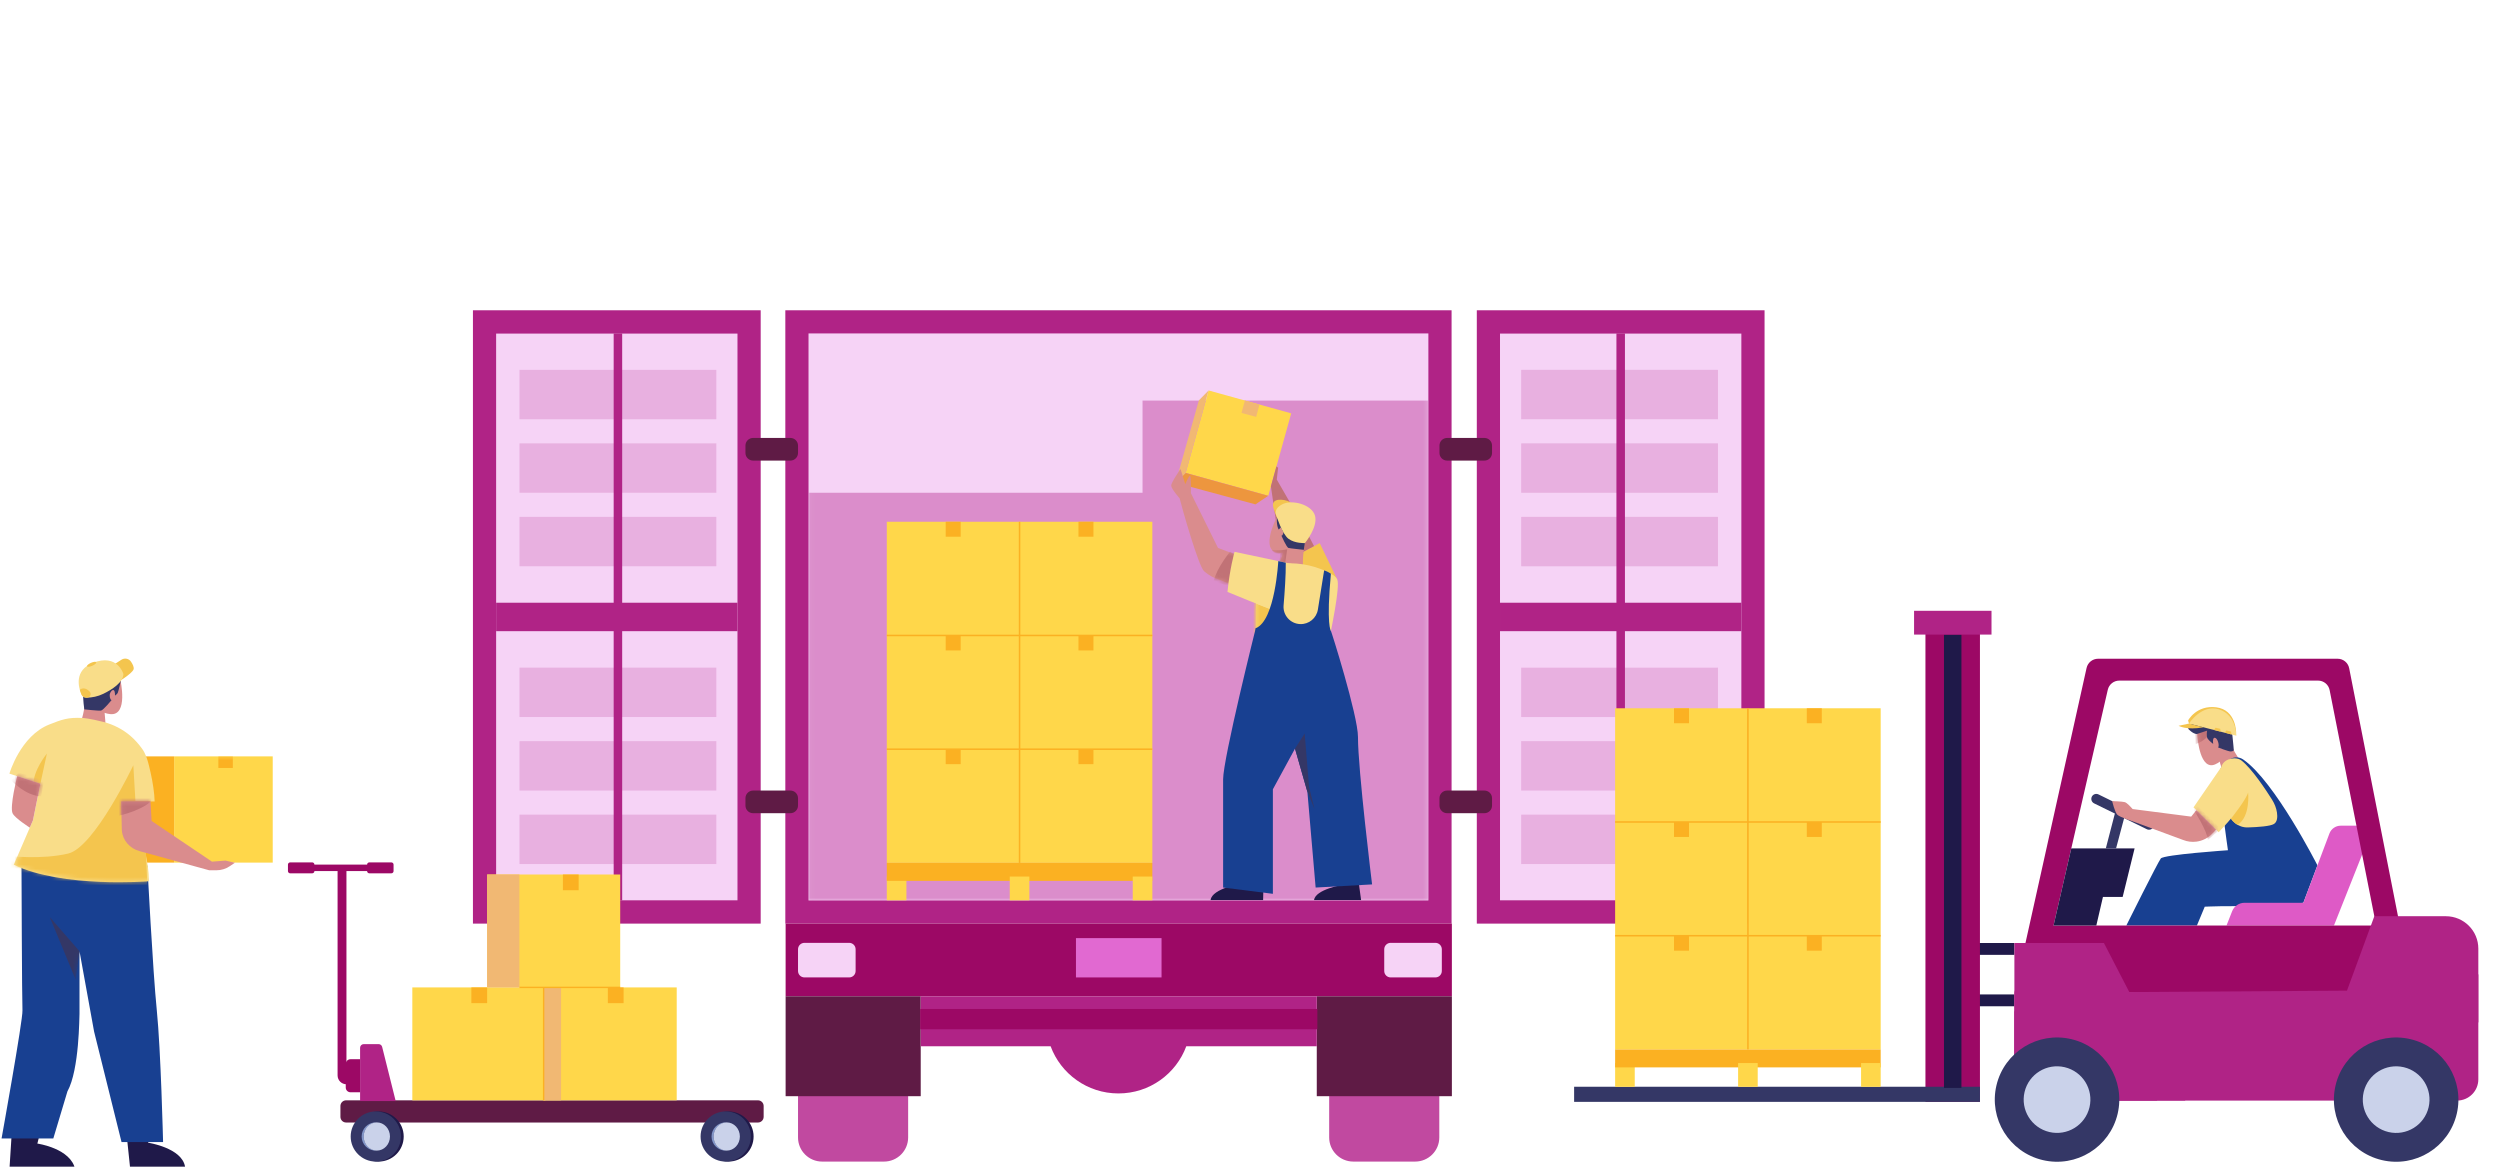 <svg width="600" height="280" viewBox="0 0 600 280" fill="none" xmlns="http://www.w3.org/2000/svg">
<g clip-path="url(#clip0_16965_57449)">
<path d="M348.379 221.667V74.466L188.479 74.466L188.479 221.667L348.379 221.667Z" fill="#B02386"/>
<path d="M342.811 80.023H194.045V216.11H342.811V80.023Z" fill="#F6D3F6"/>
<mask id="mask0_16965_57449" style="mask-type:luminance" maskUnits="userSpaceOnUse" x="194" y="80" width="149" height="137">
<path d="M342.811 80.023H194.045V216.11H342.811V80.023Z" fill="white"/>
</mask>
<g mask="url(#mask0_16965_57449)">
<path opacity="0.5" d="M194.045 119.922V216.11H342.809V96.14H274.209V118.26H194.045V119.922Z" fill="#C149A0"/>
</g>
<path d="M182.565 221.667L182.565 74.466L113.505 74.466L113.505 221.667H182.565Z" fill="#B02386"/>
<path d="M176.995 80.061H119.072V216.075H176.995V80.061Z" fill="#F6D3F6"/>
<path d="M176.995 144.654H119.072V151.482H176.995V144.654Z" fill="#B02386"/>
<g opacity="0.2">
<path d="M171.919 88.765H124.683V100.619H171.919V88.765Z" fill="#B02386"/>
<path d="M171.919 106.406H124.683V118.26H171.919V106.406Z" fill="#B02386"/>
<path d="M171.919 124.047H124.683V135.902H171.919V124.047Z" fill="#B02386"/>
</g>
<g opacity="0.2">
<path d="M171.919 160.232H124.683V172.086H171.919V160.232Z" fill="#B02386"/>
<path d="M171.919 177.875H124.683V189.73H171.919V177.875Z" fill="#B02386"/>
<path d="M171.919 195.517H124.683V207.371H171.919V195.517Z" fill="#B02386"/>
</g>
<path d="M189.693 110.542H180.741C179.729 110.542 178.91 109.725 178.91 108.715V106.932C178.91 105.922 179.729 105.105 180.741 105.105H189.693C190.705 105.105 191.524 105.922 191.524 106.932V108.715C191.524 109.723 190.705 110.542 189.693 110.542Z" fill="#5F1B45"/>
<path d="M189.693 195.17H180.741C179.729 195.17 178.91 194.352 178.91 193.342V191.559C178.91 190.549 179.729 189.732 180.741 189.732H189.693C190.705 189.732 191.524 190.549 191.524 191.559V193.342C191.524 194.35 190.705 195.17 189.693 195.17Z" fill="#5F1B45"/>
<path d="M423.493 221.668V74.467L354.433 74.467V221.668H423.493Z" fill="#B02386"/>
<path d="M360.002 216.074H417.926V80.061H360.002V216.074Z" fill="#F6D3F6"/>
<path d="M360.002 151.481H417.926V144.654H360.002V151.481Z" fill="#B02386"/>
<g opacity="0.2">
<path d="M365.078 100.618H412.314V88.764H365.078V100.618Z" fill="#B02386"/>
<path d="M365.078 118.261H412.314V106.407H365.078V118.261Z" fill="#B02386"/>
<path d="M365.078 135.904H412.314V124.049H365.078V135.904Z" fill="#B02386"/>
</g>
<g opacity="0.2">
<path d="M365.078 172.088H412.314V160.234H365.078V172.088Z" fill="#B02386"/>
<path d="M365.078 189.729H412.314V177.874H365.078V189.729Z" fill="#B02386"/>
<path d="M365.078 207.371H412.314V195.517H365.078V207.371Z" fill="#B02386"/>
</g>
<path d="M347.306 110.542H356.258C357.269 110.542 358.088 109.725 358.088 108.715V106.932C358.088 105.922 357.269 105.105 356.258 105.105H347.306C346.294 105.105 345.475 105.922 345.475 106.932V108.715C345.473 109.723 346.294 110.542 347.306 110.542Z" fill="#5F1B45"/>
<path d="M347.306 195.17H356.258C357.269 195.17 358.088 194.352 358.088 193.342V191.559C358.088 190.549 357.269 189.732 356.258 189.732H347.306C346.294 189.732 345.475 190.549 345.475 191.559V193.342C345.473 194.35 346.294 195.17 347.306 195.17Z" fill="#5F1B45"/>
<path d="M149.323 80.023H147.28V216.11H149.323V80.023Z" fill="#B02386"/>
<path d="M389.986 80.023H387.943V216.11H389.986V80.023Z" fill="#B02386"/>
<path d="M244.695 179.806H212.83V207.099H244.695V179.806Z" fill="#FFD74A"/>
<path d="M230.563 179.806H226.966V183.397H230.563V179.806Z" fill="#FBB122"/>
<path d="M244.695 152.513H212.83V179.806H244.695V152.513Z" fill="#FFD74A"/>
<path d="M230.563 152.513H226.966V156.104H230.563V152.513Z" fill="#FBB122"/>
<path d="M244.695 125.221H212.83V152.513H244.695V125.221Z" fill="#FFD74A"/>
<path d="M230.563 125.221H226.966V128.811H230.563V125.221Z" fill="#FBB122"/>
<path d="M276.562 179.806H244.697V207.099H276.562V179.806Z" fill="#FFD74A"/>
<path d="M262.428 179.806H258.831V183.397H262.428V179.806Z" fill="#FBB122"/>
<path d="M276.562 152.513H244.697V179.806H276.562V152.513Z" fill="#FFD74A"/>
<path d="M262.428 152.513H258.831V156.104H262.428V152.513Z" fill="#FBB122"/>
<path d="M276.562 125.221H244.697V152.513H276.562V125.221Z" fill="#FFD74A"/>
<path d="M262.428 125.221H258.831V128.811H262.428V125.221Z" fill="#FBB122"/>
<path d="M276.562 179.621H212.83V179.992H276.562V179.621Z" fill="#FBB122"/>
<path d="M276.562 152.328H212.83V152.699H276.562V152.328Z" fill="#FBB122"/>
<path d="M244.882 125.221H244.51V207.097H244.882V125.221Z" fill="#FBB122"/>
<path d="M217.538 210.369H212.83V216.077H217.538V210.369Z" fill="#FFD74A"/>
<path d="M276.562 207.099H212.83V211.408H276.562V207.099Z" fill="#FBB122"/>
<path d="M247.05 210.369H242.342V216.077H247.05V210.369Z" fill="#FFD74A"/>
<path d="M276.564 210.369H271.856V216.077H276.564V210.369Z" fill="#FFD74A"/>
<path d="M348.448 221.669H188.548V239.121H348.448V221.669Z" fill="#9C0865"/>
<path d="M278.769 225.149H258.231V234.582H278.769V225.149Z" fill="#E169D1"/>
<path d="M212.156 278.781H197.323C194.12 278.781 191.525 276.189 191.525 272.994V248.876H217.956V272.994C217.954 276.191 215.359 278.781 212.156 278.781Z" fill="#C149A0"/>
<path d="M220.973 239.118H188.548V263.086H220.973V239.118Z" fill="#5F1B45"/>
<path d="M339.632 278.78H324.799C321.596 278.78 319.002 276.189 319.002 272.994V248.876H345.432V272.994C345.43 276.191 342.836 278.78 339.632 278.78Z" fill="#C149A0"/>
<path d="M348.451 239.118H316.026V263.086H348.451V239.118Z" fill="#5F1B45"/>
<path d="M316.026 239.118H220.976V251.101H252.148C254.589 257.712 260.958 262.425 268.429 262.425C275.9 262.425 282.266 257.71 284.71 251.101H316.028V239.118H316.026Z" fill="#B02386"/>
<path d="M316.161 242.152H220.845V247.022H316.161V242.152Z" fill="#9C0865"/>
<path d="M203.801 234.582H193.071C192.217 234.582 191.524 233.89 191.524 233.038V227.825C191.524 226.972 192.217 226.281 193.071 226.281H203.801C204.655 226.281 205.348 226.972 205.348 227.825V233.038C205.348 233.89 204.655 234.582 203.801 234.582Z" fill="#F6D3F6"/>
<path d="M344.491 234.582H333.762C332.908 234.582 332.215 233.89 332.215 233.038V227.825C332.215 226.972 332.908 226.281 333.762 226.281H344.491C345.346 226.281 346.039 226.972 346.039 227.825V233.038C346.039 233.89 345.346 234.582 344.491 234.582Z" fill="#F6D3F6"/>
<path d="M181.911 269.405H83.066C82.311 269.405 81.701 268.795 81.701 268.042V265.441C81.701 264.688 82.311 264.078 83.066 264.078H181.911C182.665 264.078 183.276 264.688 183.276 265.441V268.042C183.276 268.795 182.663 269.405 181.911 269.405Z" fill="#5F1B45"/>
<path d="M94.967 264.254H86.422V251.461C86.422 250.977 86.814 250.586 87.299 250.586H90.865C91.268 250.586 91.618 250.86 91.715 251.249L94.967 264.254Z" fill="#B02386"/>
<path d="M90.859 278.78C94.189 278.78 96.888 276.086 96.888 272.761C96.888 269.437 94.189 266.742 90.859 266.742C87.528 266.742 84.829 269.437 84.829 272.761C84.829 276.086 87.528 278.78 90.859 278.78Z" fill="#1F1949"/>
<path d="M90.194 278.78C93.524 278.78 96.224 276.086 96.224 272.761C96.224 269.437 93.524 266.742 90.194 266.742C86.864 266.742 84.164 269.437 84.164 272.761C84.164 276.086 86.864 278.78 90.194 278.78Z" fill="#343766"/>
<path d="M90.194 269.368C90.276 269.368 90.358 269.372 90.438 269.376C88.674 269.502 87.281 270.969 87.281 272.761C87.281 274.553 88.674 276.021 90.438 276.147C90.358 276.153 90.276 276.155 90.194 276.155C88.315 276.155 86.794 274.635 86.794 272.761C86.794 270.888 88.317 269.368 90.194 269.368Z" fill="#8296C9"/>
<path d="M90.437 276.147C92.181 276.147 93.594 274.631 93.594 272.761C93.594 270.892 92.181 269.376 90.437 269.376C88.694 269.376 87.281 270.892 87.281 272.761C87.281 274.631 88.694 276.147 90.437 276.147Z" fill="#CAD2EA"/>
<path d="M174.833 278.78C178.164 278.78 180.863 276.086 180.863 272.761C180.863 269.437 178.164 266.742 174.833 266.742C171.503 266.742 168.804 269.437 168.804 272.761C168.804 276.086 171.503 278.78 174.833 278.78Z" fill="#1F1949"/>
<path d="M174.169 278.78C177.499 278.78 180.199 276.086 180.199 272.761C180.199 269.437 177.499 266.742 174.169 266.742C170.839 266.742 168.139 269.437 168.139 272.761C168.139 276.086 170.839 278.78 174.169 278.78Z" fill="#343766"/>
<path d="M174.169 269.368C174.251 269.368 174.333 269.372 174.413 269.376C172.648 269.502 171.256 270.969 171.256 272.761C171.256 274.553 172.648 276.021 174.413 276.147C174.333 276.153 174.251 276.155 174.169 276.155C172.29 276.155 170.769 274.635 170.769 272.761C170.769 270.888 172.29 269.368 174.169 269.368Z" fill="#8296C9"/>
<path d="M174.412 276.147C176.156 276.147 177.569 274.631 177.569 272.761C177.569 270.892 176.156 269.376 174.412 269.376C172.669 269.376 171.256 270.892 171.256 272.761C171.256 274.631 172.669 276.147 174.412 276.147Z" fill="#CAD2EA"/>
<path d="M86.422 254.212H84.12C83.489 254.212 82.978 254.722 82.978 255.352V261.006C82.978 261.636 83.489 262.147 84.12 262.147H86.422V254.212Z" fill="#9C0865"/>
<path d="M130.896 236.979H98.958V264.08H130.896V236.979Z" fill="#FFD74A"/>
<path d="M116.912 236.979H113.129V240.755H116.912V236.979Z" fill="#FBB122"/>
<path d="M148.85 209.879H116.912V236.979H148.85V209.879Z" fill="#FFD74A"/>
<path d="M138.876 209.879H135.093V213.655H138.876V209.879Z" fill="#FBB122"/>
<path d="M162.412 236.979H130.474V264.08H162.412V236.979Z" fill="#FFD74A"/>
<path d="M149.663 236.979H145.88V240.756H149.663V236.979Z" fill="#FBB122"/>
<path d="M134.66 236.979H130.474V264.08H134.66V236.979Z" fill="#F1B873"/>
<path d="M124.653 209.879H116.912V236.979H124.653V209.879Z" fill="#F1B873"/>
<path d="M148.852 236.807H124.655V237.149H148.852V236.807Z" fill="#FBB122"/>
<path d="M130.644 236.979H130.303V264.08H130.644V236.979Z" fill="#FBB122"/>
<path d="M93.921 206.973H88.635C88.341 206.973 88.102 207.212 88.102 207.506V207.512H75.462V207.506C75.462 207.212 75.223 206.973 74.929 206.973H69.643C69.348 206.973 69.109 207.212 69.109 207.506V209.066C69.109 209.359 69.348 209.598 69.643 209.598H74.929C75.223 209.598 75.462 209.359 75.462 209.066V209.059H81.02V258.101C81.02 259.274 81.972 260.224 83.148 260.224V209.057H88.102V209.063C88.102 209.357 88.341 209.596 88.635 209.596H93.921C94.216 209.596 94.455 209.357 94.455 209.063V207.503C94.457 207.212 94.216 206.973 93.921 206.973Z" fill="#9C0865"/>
<path d="M65.454 181.531H41.795V207.028H65.454V181.531Z" fill="#FFD74A"/>
<mask id="mask1_16965_57449" style="mask-type:luminance" maskUnits="userSpaceOnUse" x="41" y="181" width="25" height="27">
<path d="M65.454 181.531H41.795V207.028H65.454V181.531Z" fill="white"/>
</mask>
<g mask="url(#mask1_16965_57449)">
<path d="M55.882 181.531H52.409V184.313H55.882V181.531Z" fill="#FBB122"/>
</g>
<path d="M41.795 181.531H29.609V207.028H41.795V181.531Z" fill="#FBB122"/>
<path d="M3.116 267.204L10.505 268.291L8.967 274.458C8.967 274.458 17.113 275.603 18.064 280.753H2.258L3.116 267.204Z" fill="#1F1949"/>
<path d="M30.108 269.631L35.465 269.462L35.564 274.251C35.564 274.251 43.656 275.477 44.409 280H31.196L30.108 269.631Z" fill="#1F1949"/>
<path d="M35.376 207.742C35.376 207.742 36.676 233.092 37.634 242.491C38.593 251.894 39.141 274.102 39.141 274.102H29.169L22.582 247.578L19.079 228.285V243.352C19.019 243.809 19.078 256.718 16.183 261.935L12.796 273.232H0.376C0.376 273.232 5.516 244.751 5.392 242.491C5.271 240.235 5.16 207.742 5.16 207.742H29.169H35.376Z" fill="#184091"/>
<mask id="mask2_16965_57449" style="mask-type:luminance" maskUnits="userSpaceOnUse" x="3" y="207" width="35" height="71">
<path d="M29.169 207.744C29.169 207.744 36.522 233.092 37.481 242.491C38.439 251.894 37.481 277.241 37.481 277.241H34.876L26.138 246.767L19.079 228.285L17.032 244.102C16.972 244.559 16.874 245.006 16.737 245.44L6.656 277.241H3.821C3.821 277.241 5.516 244.751 5.392 242.491C5.271 240.235 5.16 207.742 5.16 207.742H29.169V207.744Z" fill="white"/>
</mask>
<g mask="url(#mask2_16965_57449)">
<path d="M19.077 228.287L11.944 220.098L18.187 235.167L19.077 228.287Z" fill="#343766"/>
</g>
<path d="M19.636 172.616C20.504 169.573 20.689 166.274 20.729 164.922C20.727 164.763 20.729 164.606 20.74 164.449C20.743 164.345 20.74 164.288 20.74 164.288L20.754 164.297C20.811 163.676 20.975 163.082 21.261 162.547C22.941 159.396 27.95 157.458 28.893 163.179C28.893 163.179 30.881 171.851 26.451 171.387C25.98 171.339 25.533 171.233 25.11 171.082C25.411 173.663 25.482 176.551 24.278 176.52C23.027 176.487 21.526 175.654 20.479 174.951C19.713 174.443 19.384 173.498 19.636 172.616Z" fill="#DA8C8D"/>
<path d="M11.87 173.864C14.716 172.753 16.25 172.105 19.896 172.32C19.896 172.32 21.446 172.395 24.886 173.281C27.236 173.886 29.448 175.022 31.294 176.6C32.337 177.49 33.286 178.56 34.099 179.691C34.96 180.889 35.369 182.232 35.726 183.651C36.312 185.982 36.788 188.357 37.016 190.752C37.023 190.83 37.133 192.345 37.114 192.345H30.063C30.063 192.345 35.743 201.967 35.726 211.505C35.726 211.505 14.966 213.182 3.31 207.53L7.907 196.886L9.691 188.101L2.258 185.675C2.258 185.668 4.877 176.595 11.87 173.864Z" fill="#F9DD89"/>
<mask id="mask3_16965_57449" style="mask-type:luminance" maskUnits="userSpaceOnUse" x="2" y="172" width="44" height="40">
<path d="M14.088 173.864C17.592 172.753 19.48 172.105 23.967 172.32C23.967 172.32 25.874 172.395 30.108 173.281C33.002 173.886 35.723 175.022 37.996 176.6C39.279 177.49 40.448 178.56 41.447 179.691C42.507 180.889 43.011 182.232 43.45 183.651C44.172 185.982 44.758 188.357 45.038 190.752C45.047 190.83 45.183 192.345 45.158 192.345H36.481C36.481 192.345 36.895 201.712 36.873 211.251C36.873 211.251 17.899 213.182 3.552 207.53L9.211 196.886L11.407 188.101L2.258 185.675C2.258 185.668 5.481 176.595 14.088 173.864Z" fill="white"/>
</mask>
<g mask="url(#mask3_16965_57449)">
<path d="M34.467 192.521L35.376 212.756L32.58 213.658C26.052 214.559 1.924 209.402 1.576 209.472C1.225 209.543 2.3 205.448 2.3 205.448C2.3 205.448 10.083 206.35 16.377 204.848C22.669 203.345 31.999 183.656 31.999 183.656L32.526 192.635L34.467 192.521Z" fill="#F4C54E"/>
</g>
<mask id="mask4_16965_57449" style="mask-type:luminance" maskUnits="userSpaceOnUse" x="2" y="172" width="36" height="39">
<path d="M11.87 173.864C14.716 172.753 16.25 172.105 19.896 172.32C19.896 172.32 21.446 172.395 24.886 173.281C27.236 173.886 29.448 175.022 31.294 176.6C32.337 177.49 33.286 178.56 34.099 179.691C34.96 180.889 35.369 182.232 35.726 183.651C36.312 185.982 36.788 188.357 37.016 190.752C37.023 190.83 37.133 192.345 37.114 192.345H30.063C30.063 192.345 35.743 200.085 35.726 209.624C35.726 209.624 14.966 213.182 3.31 207.53L7.907 196.886L9.691 188.101L2.258 185.675C2.258 185.668 4.877 176.595 11.87 173.864Z" fill="white"/>
</mask>
<g mask="url(#mask4_16965_57449)">
<path d="M9.689 188.092L11.258 180.851C11.258 180.851 7.873 184.97 8.031 188.454L9.689 188.092Z" fill="#F4C54E"/>
</g>
<path d="M4.129 186.278C4.129 186.278 2.258 193.7 3.035 195.222C3.642 196.409 7.152 198.629 7.152 198.629L7.907 196.879L9.691 188.094L4.129 186.278Z" fill="#DA8C8D"/>
<mask id="mask5_16965_57449" style="mask-type:luminance" maskUnits="userSpaceOnUse" x="2" y="186" width="8" height="13">
<path d="M4.129 186.278C4.129 186.278 2.258 193.7 3.035 195.222C3.642 196.409 7.152 198.629 7.152 198.629L7.907 196.879L9.691 188.094L4.129 186.278Z" fill="white"/>
</mask>
<g mask="url(#mask5_16965_57449)">
<path d="M2.731 187.305C2.731 187.305 6.012 190.966 9.886 191.13L10.596 187.305L4.487 185.372L2.731 187.305Z" fill="#C17276"/>
</g>
<path d="M29.084 162.958C29.084 162.958 28.42 166.047 28.245 166.33C28.07 166.612 27.601 166.948 27.601 166.948C27.601 166.948 27.654 165.877 27.306 165.647C26.959 165.417 26.392 166.184 26.339 166.665C26.286 167.147 26.432 167.956 26.782 168.02C26.782 168.02 24.798 170.442 24.254 170.539C23.709 170.636 20.234 170.249 20.234 170.249C20.234 170.249 19.857 167.688 20.003 166.756C20.147 165.824 29.084 162.958 29.084 162.958Z" fill="#343766"/>
<path d="M27.122 159.635L29.152 158.331C29.918 157.838 30.938 158.048 31.443 158.804C31.863 159.433 32.22 160.16 32.056 160.649C31.711 161.685 28.005 163.914 28.005 163.914L27.122 159.635Z" fill="#F4C54E"/>
<path d="M20.699 167.443H20.722C22.125 167.443 23.513 167.136 24.775 166.524C26.811 165.536 29.558 163.826 29.62 161.778C29.62 161.778 28.228 156.778 22.324 159.078C17.713 160.874 18.829 164.966 19.537 166.674C19.732 167.14 20.192 167.443 20.699 167.443Z" fill="#F9DD89"/>
<path d="M21.483 165.936C20.841 165.318 19.998 164.885 19.152 165.545C19.152 165.545 19.336 166.106 19.546 166.646C19.735 167.127 20.202 167.443 20.72 167.443H20.879C21.669 167.443 22.05 166.484 21.483 165.936Z" fill="#F4C54E"/>
<path d="M23.099 158.943C23.185 159.137 22.762 159.515 22.153 159.783C21.545 160.052 20.98 160.112 20.894 159.917C20.808 159.723 21.23 159.345 21.839 159.078C22.448 158.808 23.01 158.749 23.099 158.943Z" fill="#F4C54E"/>
<path d="M36.113 192.339L36.392 197.034L50.871 206.794L54.128 206.54L56.372 207.061L55.122 207.901C54.185 208.531 53.081 208.866 51.952 208.866H50.201L33.439 204.257C31.159 203.63 29.433 201.681 29.247 199.328C29.238 199.213 29.231 199.098 29.229 198.983L29.083 192.339H36.113Z" fill="#DA8C8D"/>
<mask id="mask6_16965_57449" style="mask-type:luminance" maskUnits="userSpaceOnUse" x="29" y="192" width="28" height="17">
<path d="M36.113 192.339L36.392 197.034L50.871 206.794L54.128 206.54L56.372 207.061L55.122 207.901C54.185 208.531 53.081 208.866 51.952 208.866H50.201L33.439 204.257C31.159 203.63 29.433 201.681 29.247 199.328C29.238 199.213 29.231 199.098 29.229 198.983L29.083 192.339H36.113Z" fill="white"/>
</mask>
<g mask="url(#mask6_16965_57449)">
<path d="M27.544 195.971C27.544 195.971 33.509 194.904 36.314 192.239V190.863L28.168 191.172L27.544 195.971Z" fill="#C17276"/>
</g>
<path d="M298.131 207.742L298.267 211.971C298.267 211.971 290.863 213.188 290.538 216.022H303.147L303.333 207.742H298.131Z" fill="#1F1949"/>
<path d="M320.971 208.495L322.297 212.339C322.297 212.339 315.668 213.445 315.376 216.022H326.667L325.629 208.495H320.971Z" fill="#1F1949"/>
<path d="M309.892 99.205L290.072 93.712L284.569 113.497L304.39 118.989L309.892 99.205Z" fill="#FFD74A"/>
<path d="M304.37 118.992L301.309 121.051L282.148 115.872L284.552 113.501L304.37 118.992Z" fill="#ED963E"/>
<path d="M290.053 93.718L287.726 96.091L282.148 115.872L284.552 113.501L290.053 93.718Z" fill="#F1B873"/>
<path d="M298.77 96.14L297.956 99.119L301.482 100.053L302.272 97.11L298.77 96.14Z" fill="#F1B873"/>
<path d="M320.944 139.086L316.729 130.349L309.8 134.021L314.196 141.817L320.944 139.086Z" fill="#F4C54E"/>
<path d="M315.372 131.067L313.174 126.814L306.429 115.096L306.75 112.261L306.336 111.923L305.012 116.683L306.429 126.48L310.934 133.42L315.372 131.067Z" fill="#C17276"/>
<path d="M292.32 131.502L285.819 118.364C285.819 118.364 285.92 114.458 285.63 114.232C285.343 114.007 284.462 116.194 284.462 116.194L283.333 112.564C283.333 112.564 281.057 115.77 281.088 116.559C281.121 117.348 283.111 119.604 283.111 119.604C283.756 122.204 287.665 135.944 288.98 137.086C290.432 138.348 291.541 138.703 291.541 138.703L295.833 140.398L297.586 133.502L292.32 131.502Z" fill="#DA8C8D"/>
<mask id="mask7_16965_57449" style="mask-type:luminance" maskUnits="userSpaceOnUse" x="281" y="112" width="17" height="29">
<path d="M292.32 131.502L285.819 118.364C285.819 118.364 285.92 114.458 285.63 114.232C285.343 114.007 284.462 116.194 284.462 116.194L283.333 112.564C283.333 112.564 281.057 115.77 281.088 116.559C281.121 117.348 283.111 119.604 283.111 119.604C283.756 122.204 287.665 135.944 288.98 137.086C290.432 138.348 291.541 138.703 291.541 138.703L295.833 140.398L297.586 133.502L292.32 131.502Z" fill="white"/>
</mask>
<g mask="url(#mask7_16965_57449)">
<path d="M295.202 132.437C295.202 132.437 292.007 136.277 291.33 139.382L295.483 141.037L297.588 133.5L295.202 132.437Z" fill="#C17276"/>
</g>
<path d="M306.641 132.634C302.419 132.037 306.282 124.443 306.282 124.443C308.489 119.348 313.264 121.99 314.089 125.307C314.357 126.383 314.109 127.596 313.509 128.723C313.053 130.696 312.467 133.968 312.783 136.739C312.783 136.739 309.494 138.357 307.464 137.906C306.339 137.656 307.079 134.985 307.96 132.654C307.526 132.698 307.083 132.698 306.641 132.634Z" fill="#DA8C8D"/>
<mask id="mask8_16965_57449" style="mask-type:luminance" maskUnits="userSpaceOnUse" x="304" y="121" width="11" height="17">
<path d="M306.641 132.634C302.419 132.037 306.282 124.443 306.282 124.443C308.489 119.348 313.264 121.99 314.089 125.307C314.357 126.383 314.109 127.596 313.509 128.723C313.053 130.696 312.467 133.968 312.783 136.739C312.783 136.739 309.494 138.357 307.464 137.906C306.339 137.656 307.079 134.985 307.96 132.654C307.526 132.698 307.083 132.698 306.641 132.634Z" fill="white"/>
</mask>
<g mask="url(#mask8_16965_57449)">
<path d="M305.264 131.96C305.264 131.96 306.501 132.329 308.934 131.825L308.405 135.371L306.959 135.455L307.322 132.808C307.325 132.808 305.689 133.127 305.264 131.96Z" fill="#C17276"/>
</g>
<path d="M306.44 124.098C306.44 124.098 306.317 126.239 306.894 127.094L307.41 126.56C307.41 126.56 307.908 127.574 308.037 127.79C308.037 127.79 307.895 128.606 307.538 128.553C307.538 128.553 308.714 131.246 309.188 131.494C309.369 131.589 312.915 131.96 312.915 131.96L313.172 130.345L308.355 126.909L306.44 124.098Z" fill="#343766"/>
<path d="M306.441 124.098C306.441 124.098 305.378 121.813 305.507 121.003C305.777 119.321 308.953 119.871 310.166 120.848L306.441 124.098Z" fill="#F4C54E"/>
<path d="M306.335 123.773C306.335 123.773 307.709 128.166 309.239 129.311C310.769 130.457 313.175 130.345 313.175 130.345C313.175 130.345 316.365 126.493 315.601 123.771C314.835 121.051 310.005 119.809 307.709 121.051C305.412 122.293 306.335 123.773 306.335 123.773Z" fill="#F9DD89"/>
<path d="M317.881 159.348L318.43 156.157C319.594 150.823 321.651 140.752 320.944 139.086C320.55 138.158 318.881 137.287 317.037 136.582C313.25 135.133 309.108 134.799 305.141 135.641C303.871 135.911 302.771 136.262 302.288 136.715C301.055 137.873 301.325 154.31 301.644 159.35H317.881V159.348Z" fill="#F9DD89"/>
<mask id="mask9_16965_57449" style="mask-type:luminance" maskUnits="userSpaceOnUse" x="301" y="135" width="21" height="25">
<path d="M317.881 159.348L318.43 156.157C319.594 150.823 321.651 140.752 320.944 139.086C320.55 138.158 318.881 137.287 317.037 136.582C313.25 135.133 309.108 134.799 305.141 135.641C303.871 135.911 302.771 136.262 302.288 136.715C301.055 137.873 301.325 154.31 301.644 159.35H317.881V159.348Z" fill="white"/>
</mask>
<g mask="url(#mask9_16965_57449)">
<path d="M300.962 144.656L305.943 146.638C305.943 146.638 301.111 153.232 300.843 151.89C300.763 151.488 300.962 144.656 300.962 144.656Z" fill="#F4C54E"/>
</g>
<path d="M310.014 135.347L296.289 132.437C296.289 132.437 295.105 136.646 294.594 142.06C294.594 142.06 304.765 146.269 304.765 146.07C304.763 145.869 310.014 135.347 310.014 135.347Z" fill="#F9DD89"/>
<path d="M306.788 134.662C306.788 134.662 306.049 148.969 301.374 150.772L301.642 162.971H317.657L319.417 151.448C319.417 151.448 318.266 150.025 319.417 137.683C319.417 137.683 318.525 137.093 317.792 136.887L316.293 146.291C315.964 148.362 314.135 149.86 312.034 149.78C309.67 149.69 307.862 147.648 308.061 145.295C308.327 142.157 308.617 137.968 308.586 135.049L306.788 134.662Z" fill="#184091"/>
<path d="M301.376 150.772C301.376 150.772 293.544 182.08 293.548 187.043C293.551 189.421 293.548 213.011 293.548 213.011L305.491 214.516V189.427L310.801 179.672L313.772 190.046L315.753 213.011L329.301 212.258C329.301 212.258 325.894 184.591 325.914 176.882C325.927 171.742 319.33 150.861 319.421 151.448L301.376 150.772Z" fill="#184091"/>
<path d="M310.8 179.669L313.122 176.032L314.178 188.879L315.506 194.257L313.671 189.697L310.8 179.669Z" fill="#343766"/>
<path d="M525.349 173.657L525.146 172.899C525.146 172.899 527.138 169.147 531.915 169.757C536.692 170.367 536.672 175.789 536.672 175.789L525.349 173.657Z" fill="#F4C54E"/>
<path d="M527.423 177.157C527.423 177.157 528.01 184.999 531.629 183.456C535.248 181.914 535.945 176.863 533.705 174.638C531.463 172.413 526.726 172.081 527.423 177.157Z" fill="#DA8C8D"/>
<mask id="mask10_16965_57449" style="mask-type:luminance" maskUnits="userSpaceOnUse" x="527" y="173" width="8" height="11">
<path d="M527.423 177.157C527.423 177.157 528.01 184.999 531.629 183.456C535.248 181.914 535.945 176.863 533.705 174.638C531.463 172.413 526.726 172.081 527.423 177.157Z" fill="white"/>
</mask>
<g mask="url(#mask10_16965_57449)">
<path d="M526.945 178.591C526.945 178.591 530.042 177.502 530.082 175.908L529.92 175.038L526.844 175.787L526.945 178.591Z" fill="#C17276"/>
</g>
<path d="M534.458 176.174C534.458 176.174 535.492 179.76 537.931 182.915C537.931 182.915 536.882 186.055 535.065 186.667C533.247 187.279 532.048 179.548 532.048 179.548L534.458 176.174Z" fill="#DA8C8D"/>
<path d="M527.23 176.174L529.705 175.352C529.705 175.352 529.453 176.711 529.838 177.276C530.223 177.842 531.168 178.545 531.168 178.545C531.168 178.545 530.902 176.96 531.584 177.073C532.264 177.186 532.742 179.02 532.332 179.382C532.332 179.382 534.896 180.401 535.418 180.356C535.941 180.31 536.113 180.089 536.113 180.089C536.113 180.089 535.644 173.527 534.987 172.601C534.327 171.673 529.218 170.959 527.823 171.922C526.429 172.886 525.143 174.883 525.143 174.883C525.143 174.883 526.207 176.112 527.23 176.174Z" fill="#343766"/>
<path d="M525.348 173.657L536.726 176.569C536.726 176.569 536.775 171.618 532.594 170.259C528.412 168.9 525.348 173.657 525.348 173.657Z" fill="#F9DD89"/>
<path d="M525.349 173.657L522.861 174.189C522.861 174.189 524.674 175.31 528.853 174.554L525.349 173.657Z" fill="#F4C54E"/>
<path d="M533.918 175.851L534.347 175.31L535.465 175.579L535.542 176.267L533.918 175.851Z" fill="#F4C54E"/>
<path d="M531.319 175.186L531.746 174.647L532.866 174.916L532.943 175.601L531.319 175.186Z" fill="#F4C54E"/>
<path d="M538.369 182.277C537.468 181.66 536.299 181.589 535.352 182.133C534.223 182.78 532.842 183.887 532.682 185.467C532.41 188.19 534.706 204.057 534.706 204.057C534.706 204.057 519.312 205.108 518.595 206.032C517.878 206.953 510.314 222.124 510.314 222.124H527.258L529.14 217.606C529.14 217.606 535.936 217.299 540.04 217.606C544.144 217.913 552.804 216.664 552.804 216.664L556.182 207.682C556.186 207.685 545.909 187.432 538.369 182.277Z" fill="#184091"/>
<path d="M483.456 226.322H474.608V229.164H483.456V226.322Z" fill="#1F1949"/>
<path d="M483.456 238.663H474.608V241.505H483.456V238.663Z" fill="#1F1949"/>
<path d="M475.186 149.897H462.108V264.444H475.186V149.897Z" fill="#9C0865"/>
<path d="M567.116 198.166H561.772C560.565 198.166 559.487 198.913 559.062 200.039L552.807 216.667H538.693C537.376 216.667 536.194 217.471 535.713 218.695L534.363 222.126H560.149L568.725 200.528C569.172 199.394 568.335 198.166 567.116 198.166Z" fill="#DE5AC6"/>
<path d="M575.959 238.274V222.124L563.802 160.375C563.541 159.052 562.378 158.097 561.028 158.097H503.541C502.215 158.097 501.068 159.016 500.78 160.309L483.457 238.274H489.137L505.872 165.532C506.166 164.251 507.31 163.343 508.628 163.343H556.335C557.686 163.343 558.848 164.295 559.109 165.618L570.325 222.347L570.297 238.274H575.959Z" fill="#9C0865"/>
<path d="M575.959 222.124H490.863L487.076 238.274H575.959V222.124Z" fill="#9C0865"/>
<path d="M587 219.893H569.84L563.274 237.755L483.454 238.274V264.137H589.691C592.514 264.137 594.8 261.855 594.8 259.038V227.679C594.8 223.377 591.31 219.893 587 219.893Z" fill="#B02386"/>
<path d="M589.617 267.337C591.513 259.322 586.541 251.29 578.511 249.397C570.481 247.505 562.435 252.468 560.538 260.483C558.642 268.498 563.615 276.53 571.645 278.423C579.674 280.316 587.721 275.352 589.617 267.337Z" fill="#343766"/>
<path d="M582.869 265.747C583.885 261.451 581.221 257.146 576.917 256.132C572.614 255.118 568.301 257.778 567.285 262.073C566.269 266.369 568.934 270.674 573.237 271.688C577.541 272.702 581.853 270.042 582.869 265.747Z" fill="#CAD2EA"/>
<path d="M594.801 233.855H579.064V245.376H594.801V233.855Z" fill="#B02386"/>
<path d="M497.109 203.61H512.304L509.437 215.266H504.707L503.117 222.124H492.85L497.109 203.61Z" fill="#1F1949"/>
<path d="M483.454 238.274V226.322H504.943L524.49 264.135H483.454V226.322" fill="#B02386"/>
<path d="M483.454 242.72H505.275L517.742 264.135H483.454V242.72Z" fill="#B02386"/>
<path d="M508.228 267.333C510.124 259.318 505.152 251.286 497.122 249.394C489.092 247.501 481.046 252.464 479.15 260.48C477.254 268.495 482.226 276.527 490.256 278.419C498.286 280.312 506.332 275.349 508.228 267.333Z" fill="#343766"/>
<path d="M501.48 265.743C502.497 261.447 499.832 257.143 495.528 256.128C491.225 255.114 486.912 257.774 485.896 262.07C484.88 266.365 487.545 270.67 491.848 271.684C496.152 272.699 500.464 270.039 501.48 265.743Z" fill="#CAD2EA"/>
<path d="M475.187 260.819H377.788V264.447H475.187V260.819Z" fill="#343766"/>
<path d="M470.744 152.303H466.553V261.099H470.744V152.303Z" fill="#1F1949"/>
<path d="M505.396 203.61L507.798 194.374H510.317L507.856 203.61H505.396Z" fill="#343766"/>
<path d="M515.235 199.012L502.586 192.81C501.991 192.518 501.747 191.8 502.037 191.208C502.329 190.613 503.049 190.37 503.642 190.662L516.291 196.864C516.886 197.156 517.13 197.874 516.84 198.466C516.547 199.058 515.83 199.304 515.235 199.012Z" fill="#343766"/>
<path d="M534.777 194.776C535.184 197.037 537.187 198.652 539.487 198.583C541.971 198.508 544.846 198.303 545.741 197.757C546.575 197.247 546.626 196.053 546.469 194.986C546.307 193.899 545.889 192.874 545.305 191.941C543.901 189.708 540.481 184.491 537.953 182.522C537.024 181.797 535.631 181.91 534.606 182.367C533.646 182.796 532.986 183.735 533.019 184.802C533.061 186.159 533.484 187.602 533.723 188.936C533.967 190.291 534.212 191.648 534.456 193.002C534.562 193.594 534.67 194.184 534.777 194.776Z" fill="#F9DD89"/>
<path d="M533.103 184.091L526.442 193.769L532.476 199.737C532.476 199.737 540.133 191.829 539.518 189.661C538.369 185.618 533.103 184.091 533.103 184.091Z" fill="#F9DD89"/>
<path d="M535.439 196.458C535.439 196.458 539.012 192.047 539.552 190.202C539.552 190.202 540.159 195.992 537.02 197.965C537.022 197.962 535.846 197.326 535.439 196.458Z" fill="#F4C54E"/>
<path d="M527.133 194.438L525.887 195.987L511.826 194.171C511.443 193.727 510.483 192.662 509.956 192.516C509.287 192.33 506.921 192.266 506.921 192.266C506.921 192.266 507.545 194.949 508.174 195.55C508.802 196.151 512.304 197.289 512.304 197.289L523.928 201.584C524.949 201.995 526.06 202.136 527.151 201.993C528.57 201.805 529.885 201.146 530.883 200.121L531.855 199.122L527.133 194.438Z" fill="#DA8C8D"/>
<mask id="mask11_16965_57449" style="mask-type:luminance" maskUnits="userSpaceOnUse" x="506" y="192" width="26" height="11">
<path d="M527.133 194.438L525.887 195.987L511.826 194.171C511.443 193.727 510.483 192.662 509.956 192.516C509.287 192.33 506.921 192.266 506.921 192.266C506.921 192.266 507.545 194.949 508.174 195.55C508.802 196.151 512.304 197.289 512.304 197.289L523.928 201.584C524.949 201.995 526.06 202.136 527.151 201.993C528.57 201.805 529.885 201.146 530.883 200.121L531.855 199.122L527.133 194.438Z" fill="white"/>
</mask>
<g mask="url(#mask11_16965_57449)">
<path d="M526.441 194.284C526.441 194.284 529.881 199.622 529.881 201.624L532.995 198.891L527.238 193.331L526.441 194.284Z" fill="#C17276"/>
</g>
<path d="M477.962 146.59H459.376V152.301H477.962V146.59Z" fill="#B02386"/>
<path d="M419.496 224.57H387.631V251.863H419.496V224.57Z" fill="#FFD74A"/>
<path d="M405.362 224.57H401.765V228.161H405.362V224.57Z" fill="#FBB122"/>
<path d="M419.496 197.277H387.631V224.57H419.496V197.277Z" fill="#FFD74A"/>
<path d="M405.362 197.277H401.765V200.868H405.362V197.277Z" fill="#FBB122"/>
<path d="M419.496 169.987H387.631V197.28H419.496V169.987Z" fill="#FFD74A"/>
<path d="M405.362 169.987H401.765V173.577H405.362V169.987Z" fill="#FBB122"/>
<path d="M451.363 224.57H419.499V251.863H451.363V224.57Z" fill="#FFD74A"/>
<path d="M437.229 224.57H433.632V228.161H437.229V224.57Z" fill="#FBB122"/>
<path d="M451.363 197.277H419.499V224.57H451.363V197.277Z" fill="#FFD74A"/>
<path d="M437.229 197.277H433.632V200.868H437.229V197.277Z" fill="#FBB122"/>
<path d="M451.363 169.987H419.499V197.28H451.363V169.987Z" fill="#FFD74A"/>
<path d="M437.229 169.987H433.632V173.577H437.229V169.987Z" fill="#FBB122"/>
<path d="M451.363 224.385H387.631V224.756H451.363V224.385Z" fill="#FBB122"/>
<path d="M451.363 197.094H387.631V197.465H451.363V197.094Z" fill="#FBB122"/>
<path d="M419.684 169.987H419.312V251.863H419.684V169.987Z" fill="#FBB122"/>
<path d="M392.34 255.133H387.631V260.841H392.34V255.133Z" fill="#FFD74A"/>
<path d="M451.363 251.863H387.631V256.172H451.363V251.863Z" fill="#FBB122"/>
<path d="M421.852 255.133H417.144V260.841H421.852V255.133Z" fill="#FFD74A"/>
<path d="M451.364 255.133H446.656V260.841H451.364V255.133Z" fill="#FFD74A"/>
</g>
<defs>
<clipPath id="clip0_16965_57449">
<rect width="599.14" height="280" fill="white"/>
</clipPath>
</defs>
</svg>

